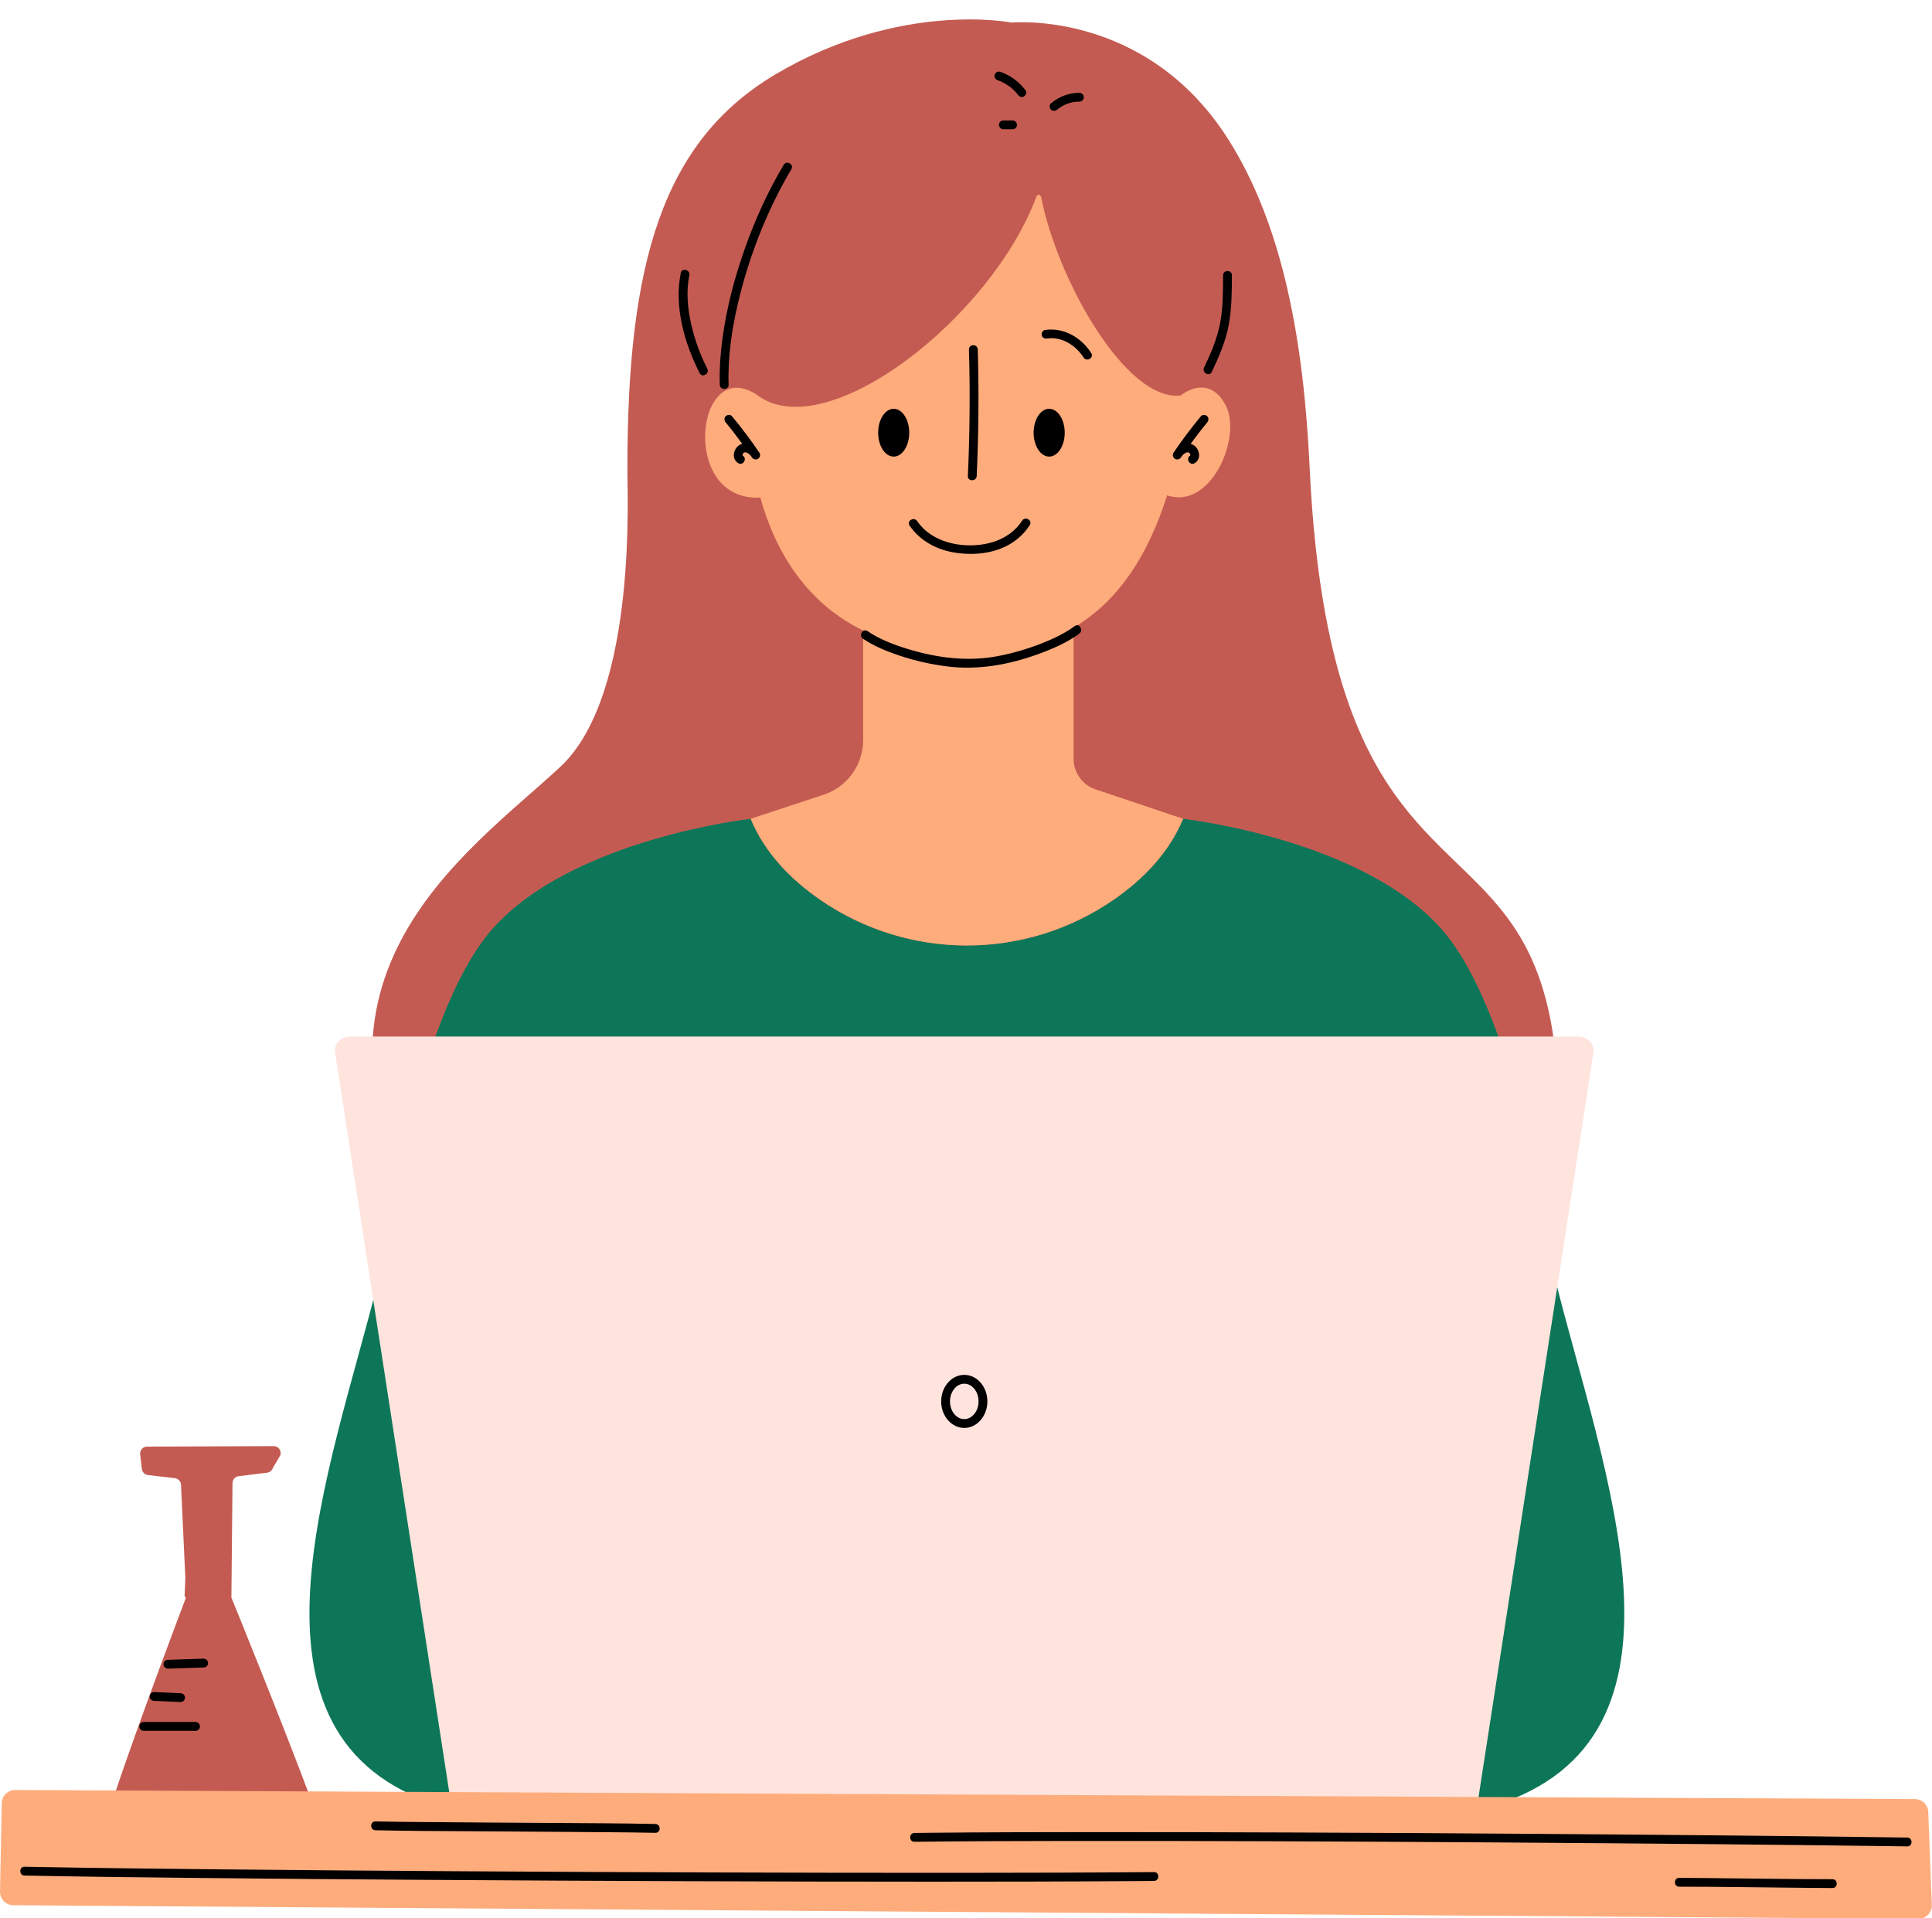<?xml version="1.0" encoding="UTF-8" standalone="no"?><svg xmlns="http://www.w3.org/2000/svg" xmlns:xlink="http://www.w3.org/1999/xlink" fill="#000000" height="325.9" preserveAspectRatio="xMidYMid meet" version="1" viewBox="-0.0 -3.3 328.2 325.9" width="328.2" zoomAndPan="magnify"><g id="change1_1"><path d="M215.64,223.553l-51.329-2.155c0,0-66.338,23.892-89.609-12.261 c-29.217-45.391,4.67-67.428,20.478-82.162c13.435-12.522,11.266-48.272,11.402-50.788 c-0.019-34.745,5.935-55.523,25.258-66.919c21.231-12.522,40.035-8.728,40.035-8.728s22.691-2.229,36.684,19.684 c9.542,14.942,12.93,34.961,13.919,55.925c3.657,77.522,37.049,56.565,41.744,99.348 C268.238,212.068,215.64,223.553,215.64,223.553z M25.176,247.291l4.493,0.525c0.589,0.044,1.053,0.53,1.081,1.132 l0.735,15.828l-0.129,3.067l0.212,0.322c0,0-7.795,20.486-12.219,33.709l33.338,0.16 c-4.371-11.79-13.206-33.549-13.377-33.923l0.186-19.454c0.006-0.604,0.454-1.108,1.042-1.173l4.84-0.601 c0.461-0.051,0.848-0.375,0.988-0.826l1.258-2.133c0.239-0.772-0.329-1.557-1.122-1.551l-21.541,0.082 c-0.681,0.005-1.213,0.6-1.156,1.292l0.29,2.456C24.146,246.786,24.603,247.248,25.176,247.291z" fill="#c45b52"/></g><g id="change2_1"><path d="M253.65,303.49c-38.087-3.652-140.714-3.652-178.8,0 c-37.044-11.478-18.522-57.13-10.514-89.589c0,0,5.777-44.217,19.387-59.478 c13.61-15.261,43.792-18.622,43.792-18.622c2.407,5.788,6.772,10.253,11.675,13.662 c6.726,4.677,14.425,7.257,22.23,7.76c0.327,0.021,0.654,0.043,0.982,0.057c0.301,0.013,0.602,0.018,0.904,0.024 c0.315,0.007,0.63,0.015,0.945,0.015c0.315-0,0.63-0.008,0.945-0.015c0.301-0.006,0.602-0.011,0.904-0.024 c0.327-0.014,0.655-0.036,0.982-0.057c7.804-0.503,15.503-3.083,22.229-7.76 c4.903-3.409,9.268-7.874,11.675-13.662c0,0,30.182,3.361,43.792,18.622c13.61,15.261,19.387,59.478,19.387,59.478 C272.171,246.359,290.693,292.012,253.65,303.49z M253.65,303.49c-38.087-3.652-140.714-3.652-178.8,0 c-37.044-11.478-18.522-57.13-10.514-89.589c0,0,5.777-44.217,19.387-59.478 c13.61-15.261,43.792-18.622,43.792-18.622c2.407,5.788,6.772,10.253,11.675,13.662 c6.726,4.677,14.425,7.257,22.23,7.76c0.327,0.021,0.654,0.043,0.982,0.057c0.301,0.013,0.602,0.018,0.904,0.024 c0.315,0.007,0.63,0.015,0.945,0.015c0.315-0,0.63-0.008,0.945-0.015c0.301-0.006,0.602-0.011,0.904-0.024 c0.327-0.014,0.655-0.036,0.982-0.057c7.804-0.503,15.503-3.083,22.229-7.76 c4.903-3.409,9.268-7.874,11.675-13.662c0,0,30.182,3.361,43.792,18.622c13.61,15.261,19.387,59.478,19.387,59.478 C272.171,246.359,290.693,292.012,253.65,303.49z" fill="#0e7658"/></g><g id="change3_1"><path d="M59.507,172.794h208.598c1.596,0,2.821,1.271,2.591,2.689l-19.76,128.006H76.676 L56.916,175.484C56.686,174.066,57.911,172.794,59.507,172.794z M59.507,172.794h208.598 c1.596,0,2.821,1.271,2.591,2.689l-19.76,128.006H76.676L56.916,175.484 C56.686,174.066,57.911,172.794,59.507,172.794z" fill="#ffe4de"/></g><g id="change4_1"><path d="M129.166,81.235c2.313,8.349,7.217,17.569,17.467,22.591v18.592 c0,4.308-2.817,8.11-6.938,9.364l-12.18,4.019c2.407,5.788,6.772,10.253,11.675,13.662 c15.076,10.484,35.041,10.484,50.117,0c4.903-3.409,9.268-7.874,11.675-13.662l-14.725-4.948 c-2.308-0.702-3.885-2.831-3.885-5.244v-22.294c7.738-4.547,12.71-12.456,15.897-22.466 c7.439,2.555,12.84-9.978,9.895-15.39c-2.981-5.478-7.592-1.57-7.592-1.57 c-9.391,1.087-21.072-19.985-23.713-33.739c-0.081-0.42-0.634-0.47-0.783-0.072 c-7.786,20.775-35.504,42.202-47.211,33.909c0,0-4.872-4.006-7.853,1.473 C118.261,70.514,119.767,81.692,129.166,81.235z M0.301,303.024l-0.3,15.02c-0.025,1.268,0.991,2.312,2.259,2.321 l323.618,2.314c1.298,0.009,2.34-1.067,2.29-2.363l-0.607-15.79c-0.047-1.218-1.045-2.182-2.263-2.188 L2.587,300.793C1.344,300.787,0.326,301.781,0.301,303.024z" fill="#feac7c"/></g><g id="change5_1"><path d="M159.882,234.775c0,2.485,1.761,4.508,3.925,4.508s3.924-2.022,3.924-4.508s-1.76-4.508-3.924-4.508 S159.882,232.29,159.882,234.775z M166.231,234.775c0,1.658-1.087,3.008-2.424,3.008s-2.425-1.35-2.425-3.008 s1.088-3.008,2.425-3.008S166.231,233.117,166.231,234.775z M323.998,308.87 c-9.743-0.138-19.487-0.245-29.231-0.341c-11.975-0.118-23.949-0.217-35.924-0.301 c-12.6-0.089-25.2-0.161-37.801-0.211c-11.71-0.047-23.42-0.078-35.129-0.073 c-9.292,0.004-18.584,0.022-27.876,0.115c-0.897,0.009-1.794,0.019-2.691,0.03c-0.965,0.012-0.967,1.512,0,1.5 c8.881-0.107,17.763-0.131,26.645-0.141c11.531-0.013,23.063,0.011,34.594,0.053 c12.575,0.046,25.151,0.113,37.726,0.198c12.101,0.081,24.202,0.177,36.303,0.292 c10.103,0.096,20.206,0.203,30.308,0.339c1.026,0.014,2.051,0.028,3.077,0.042 C324.963,310.384,324.964,308.884,323.998,308.87z M196.041,314.74c-10.946,0.095-21.893,0.117-32.839,0.124 c-13.866,0.009-27.731-0.017-41.597-0.062c-14.7-0.048-29.4-0.118-44.1-0.211 c-13.414-0.084-26.829-0.186-40.242-0.32c-10.106-0.101-20.212-0.211-30.316-0.392 c-0.925-0.017-1.85-0.034-2.775-0.052c-0.966-0.019-0.966,1.481,0,1.5c9.582,0.189,19.165,0.298,28.748,0.399 c13.164,0.139,26.328,0.244,39.493,0.331c14.661,0.098,29.322,0.172,43.983,0.226 c14.034,0.051,28.069,0.083,42.103,0.082c11.384-0.001,22.768-0.017,34.151-0.098 c1.13-0.008,2.261-0.017,3.391-0.027C197.006,316.232,197.008,314.731,196.041,314.74z M63.78,307.631 c5.779,0.129,11.563,0.137,17.343,0.176c7.354,0.05,14.709,0.089,22.063,0.155c2.717,0.025,5.434,0.045,8.15,0.106 c0.966,0.022,0.965-1.478,0-1.5c-5.779-0.129-11.563-0.137-17.343-0.176c-7.354-0.05-14.709-0.089-22.063-0.155 c-2.717-0.025-5.434-0.045-8.15-0.106C62.815,306.11,62.815,307.61,63.78,307.631z M311.291,315.946 c-7.284-0.002-14.568-0.135-21.852-0.199c-1.393-0.012-2.787-0.028-4.181-0.028c-0.965-0-0.967,1.5,0,1.5 c7.284,0.002,14.568,0.135,21.852,0.199c1.393,0.012,2.787,0.028,4.181,0.028 C312.256,317.446,312.257,315.946,311.291,315.946z M123.773,62.055c-0.158-4.735,0.553-9.471,1.642-14.068 c1.207-5.099,2.906-10.098,5.05-14.879c1.176-2.623,2.49-5.185,3.967-7.653 c0.497-0.83-0.799-1.585-1.295-0.757c-2.699,4.511-4.873,9.338-6.625,14.29 c-1.743,4.926-3.078,10.019-3.779,15.201c-0.353,2.606-0.547,5.234-0.459,7.865 C122.305,63.018,123.805,63.022,123.773,62.055z M120.149,59.329c-1.237-2.426-2.169-5.011-2.759-7.671 c-0.591-2.668-0.839-5.488-0.296-8.186c0.19-0.943-1.256-1.346-1.446-0.399 c-1.151,5.724,0.608,11.916,3.206,17.013C119.292,60.946,120.587,60.188,120.149,59.329z M205.845,59.89 c1.217-2.541,2.35-5.155,2.878-7.937c0.53-2.792,0.53-5.654,0.551-8.485c0.007-0.965-1.493-0.966-1.5,0 c-0.019,2.692,0.007,5.431-0.497,8.086c-0.504,2.659-1.563,5.15-2.727,7.579 C204.134,60,205.427,60.761,205.845,59.89z M126.147,73.972c0.001-0.003,0.001-0,0.002-0.006 c0.005-0.02,0.035-0.113,0.044-0.146c0.017-0.028,0.054-0.099,0.06-0.108c0.039-0.062,0.08-0.1,0.142-0.132 c0.029-0.015,0.039-0.023,0.042-0.028c0.008,0.001,0.018,0.002,0.047,0.001c0.04-0.002,0.104-0.006,0.149-0.002 c0.106,0.009,0.226,0.045,0.333,0.098c0.324,0.159,0.57,0.436,0.756,0.738c0.227,0.335,0.66,0.483,1.026,0.269 c0.344-0.201,0.483-0.68,0.269-1.026c-1.455-2.15-3.017-4.227-4.674-6.225c-0.259-0.312-0.793-0.268-1.061,0 c-0.309,0.309-0.259,0.748,0,1.061c0.979,1.18,1.907,2.4,2.812,3.636c-0.196,0.053-0.389,0.131-0.575,0.263 c-0.988,0.701-1.252,2.33-0.107,3.021c0.829,0.5,1.584-0.797,0.757-1.295c-0.008-0.005-0.007-0.004-0.014-0.007 c-0-0-0.001-0.002-0.001-0.002c-0.001-0.002-0-0.001-0.001-0.003c-0.006-0.02-0.008-0.02-0.012-0.027 c0.002-0.009,0.005-0.013,0.007-0.04C126.148,73.985,126.147,73.98,126.147,73.972z M199.606,74.656 c0.37,0.216,0.798,0.067,1.026-0.269c0.18-0.292,0.409-0.545,0.712-0.713c0.1-0.056,0.225-0.106,0.328-0.12 c0.061-0.008,0.137-0.006,0.198-0c0.031,0.003,0.039,0.002,0.047,0.001c0.005,0.005,0.013,0.012,0.042,0.027 c0.055,0.028,0.112,0.088,0.121,0.101c0.027,0.04,0.051,0.082,0.073,0.125c0.004,0.017,0.038,0.105,0.044,0.125 c0.007,0.026,0.009,0.025,0.012,0.035c-0.001,0.01-0.003,0.012-0.002,0.043c0.001,0.029,0.004,0.032,0.006,0.041 c-0.004,0.009-0.005,0.007-0.011,0.026c-0,0.001-0.001,0.002-0.001,0.003c-0.007,0.004-0.006,0.004-0.015,0.009 c-0.826,0.498-0.072,1.796,0.757,1.295c1.144-0.69,0.882-2.321-0.107-3.021c-0.186-0.132-0.38-0.209-0.576-0.262 c0.905-1.237,1.833-2.457,2.812-3.637c0.258-0.312,0.305-0.755,0-1.061c-0.266-0.266-0.801-0.313-1.061,0 c-1.657,1.998-3.219,4.075-4.674,6.225C199.124,73.974,199.262,74.455,199.606,74.656z M202.196,74.091 c-0.005,0.006-0.011,0.014-0.027,0.043C202.167,74.122,202.18,74.106,202.196,74.091z M152.833,108.086 c2.603,0.868,5.292,1.475,8.014,1.822c5.304,0.675,10.577-0.282,15.571-2.105 c2.404-0.878,4.843-1.925,6.914-3.452c0.769-0.567,0.021-1.869-0.757-1.295c-1.739,1.282-3.742,2.216-5.748,2.996 c-2.4,0.933-4.89,1.66-7.421,2.131c-5.065,0.943-10.168,0.288-15.068-1.192 c-2.422-0.731-4.862-1.649-6.972-3.071c-0.803-0.541-1.554,0.758-0.757,1.295 C148.503,106.492,150.676,107.367,152.833,108.086z M165.919,77.562c0.32-7.164,0.391-14.322,0.182-21.49 c-0.028-0.963-1.528-0.967-1.5,0c0.209,7.168,0.139,14.326-0.182,21.49C164.375,78.527,165.876,78.525,165.919,77.562 z M177.898,54.205c2.478-0.364,4.869,1.187,6.178,3.229c0.519,0.81,1.818,0.059,1.295-0.757 c-1.707-2.661-4.668-4.389-7.872-3.918c-0.401,0.059-0.622,0.567-0.524,0.923 C177.093,54.111,177.495,54.264,177.898,54.205z M169.491,10.335c0.097,0.033,0.194,0.067,0.291,0.104 c0.038,0.015,0.077,0.029,0.115,0.045c0,0,0.065,0.027,0.093,0.039c0.031,0.014,0.068,0.03,0.068,0.03 c0.037,0.017,0.075,0.034,0.112,0.052c0.093,0.044,0.185,0.089,0.276,0.137c0.347,0.18,0.68,0.386,0.998,0.614 c0.033,0.024,0.066,0.049,0.1,0.073c0.014,0.011,0.012,0.009,0.021,0.015c0.072,0.058,0.144,0.115,0.214,0.174 c0.149,0.126,0.294,0.257,0.434,0.394c0.14,0.137,0.275,0.278,0.404,0.424c0.068,0.077,0.135,0.155,0.2,0.235 c0.026,0.032,0.051,0.064,0.077,0.096c-0.11-0.133,0.02,0.027,0.033,0.044c0.234,0.314,0.659,0.506,1.026,0.269 c0.31-0.2,0.52-0.69,0.269-1.026c-1.1-1.474-2.586-2.574-4.332-3.165c-0.372-0.126-0.836,0.145-0.923,0.524 C168.873,9.828,169.093,10.2,169.491,10.335z M179.594,15.317c0.065-0.055,0.13-0.109,0.197-0.162 c0.021-0.013,0.147-0.106,0.162-0.116c0.157-0.109,0.32-0.212,0.486-0.307c0.146-0.083,0.295-0.161,0.446-0.232 c0.023-0.011,0.28-0.123,0.15-0.069c0.089-0.036,0.178-0.071,0.269-0.103c0.77-0.276,1.294-0.362,2.056-0.359 c0.392,0.001,0.768-0.346,0.75-0.75c-0.018-0.408-0.33-0.749-0.75-0.75c-1.775-0.006-3.478,0.644-4.827,1.788 c-0.3,0.255-0.282,0.802,0,1.061C178.852,15.61,179.273,15.589,179.594,15.317z M172.012,17.158 c-0.522,0-1.044,0-1.565,0c-0.192,0-0.394,0.084-0.53,0.22c-0.13,0.13-0.228,0.344-0.22,0.53 c0.018,0.406,0.33,0.75,0.75,0.75c0.522,0,1.044,0,1.565,0c0.192,0,0.394-0.084,0.53-0.22 c0.13-0.13,0.228-0.344,0.22-0.53C172.744,17.502,172.433,17.158,172.012,17.158z M151.817,74.267 c1.459,0,2.641-1.818,2.641-4.06c0-2.242-1.183-4.06-2.641-4.06s-2.641,1.818-2.641,4.06 C149.175,72.45,150.358,74.267,151.817,74.267z M178.23,74.267c1.459,0,2.641-1.818,2.641-4.06 c0-2.242-1.183-4.06-2.641-4.06c-1.459,0-2.641,1.818-2.641,4.06C175.588,72.45,176.771,74.267,178.23,74.267z M154.511,85.985c1.856,2.7,4.8,4.204,8.005,4.644c3.538,0.486,7.32-0.025,10.193-2.275 c0.871-0.682,1.631-1.505,2.222-2.442c0.517-0.819-0.781-1.572-1.295-0.757c-1.048,1.661-2.823,2.935-4.744,3.562 c-3.093,1.008-6.956,0.82-9.866-0.687c-1.284-0.665-2.399-1.608-3.22-2.802 C155.263,84.437,153.963,85.186,154.511,85.985z M28.523,280.175c0.008,0,0.016,0,0.024,0l6.065-0.195 c0.414-0.014,0.738-0.36,0.726-0.774c-0.014-0.413-0.332-0.721-0.774-0.726l-6.065,0.195 c-0.414,0.014-0.738,0.36-0.726,0.774C27.786,279.854,28.119,280.175,28.523,280.175z M26.143,285.652l4.5,0.195 c0.011,0.001,0.021,0.001,0.033,0.001c0.398,0,0.731-0.315,0.748-0.718c0.019-0.413-0.303-0.764-0.717-0.781 l-4.5-0.195c-0.37-0.039-0.763,0.302-0.781,0.717C25.407,285.284,25.729,285.635,26.143,285.652z M24.414,290.74 h8.805c0.414,0,0.75-0.336,0.75-0.75s-0.336-0.75-0.75-0.75h-8.805c-0.414,0-0.75,0.336-0.75,0.75 S24,290.74,24.414,290.74z"/></g></svg>